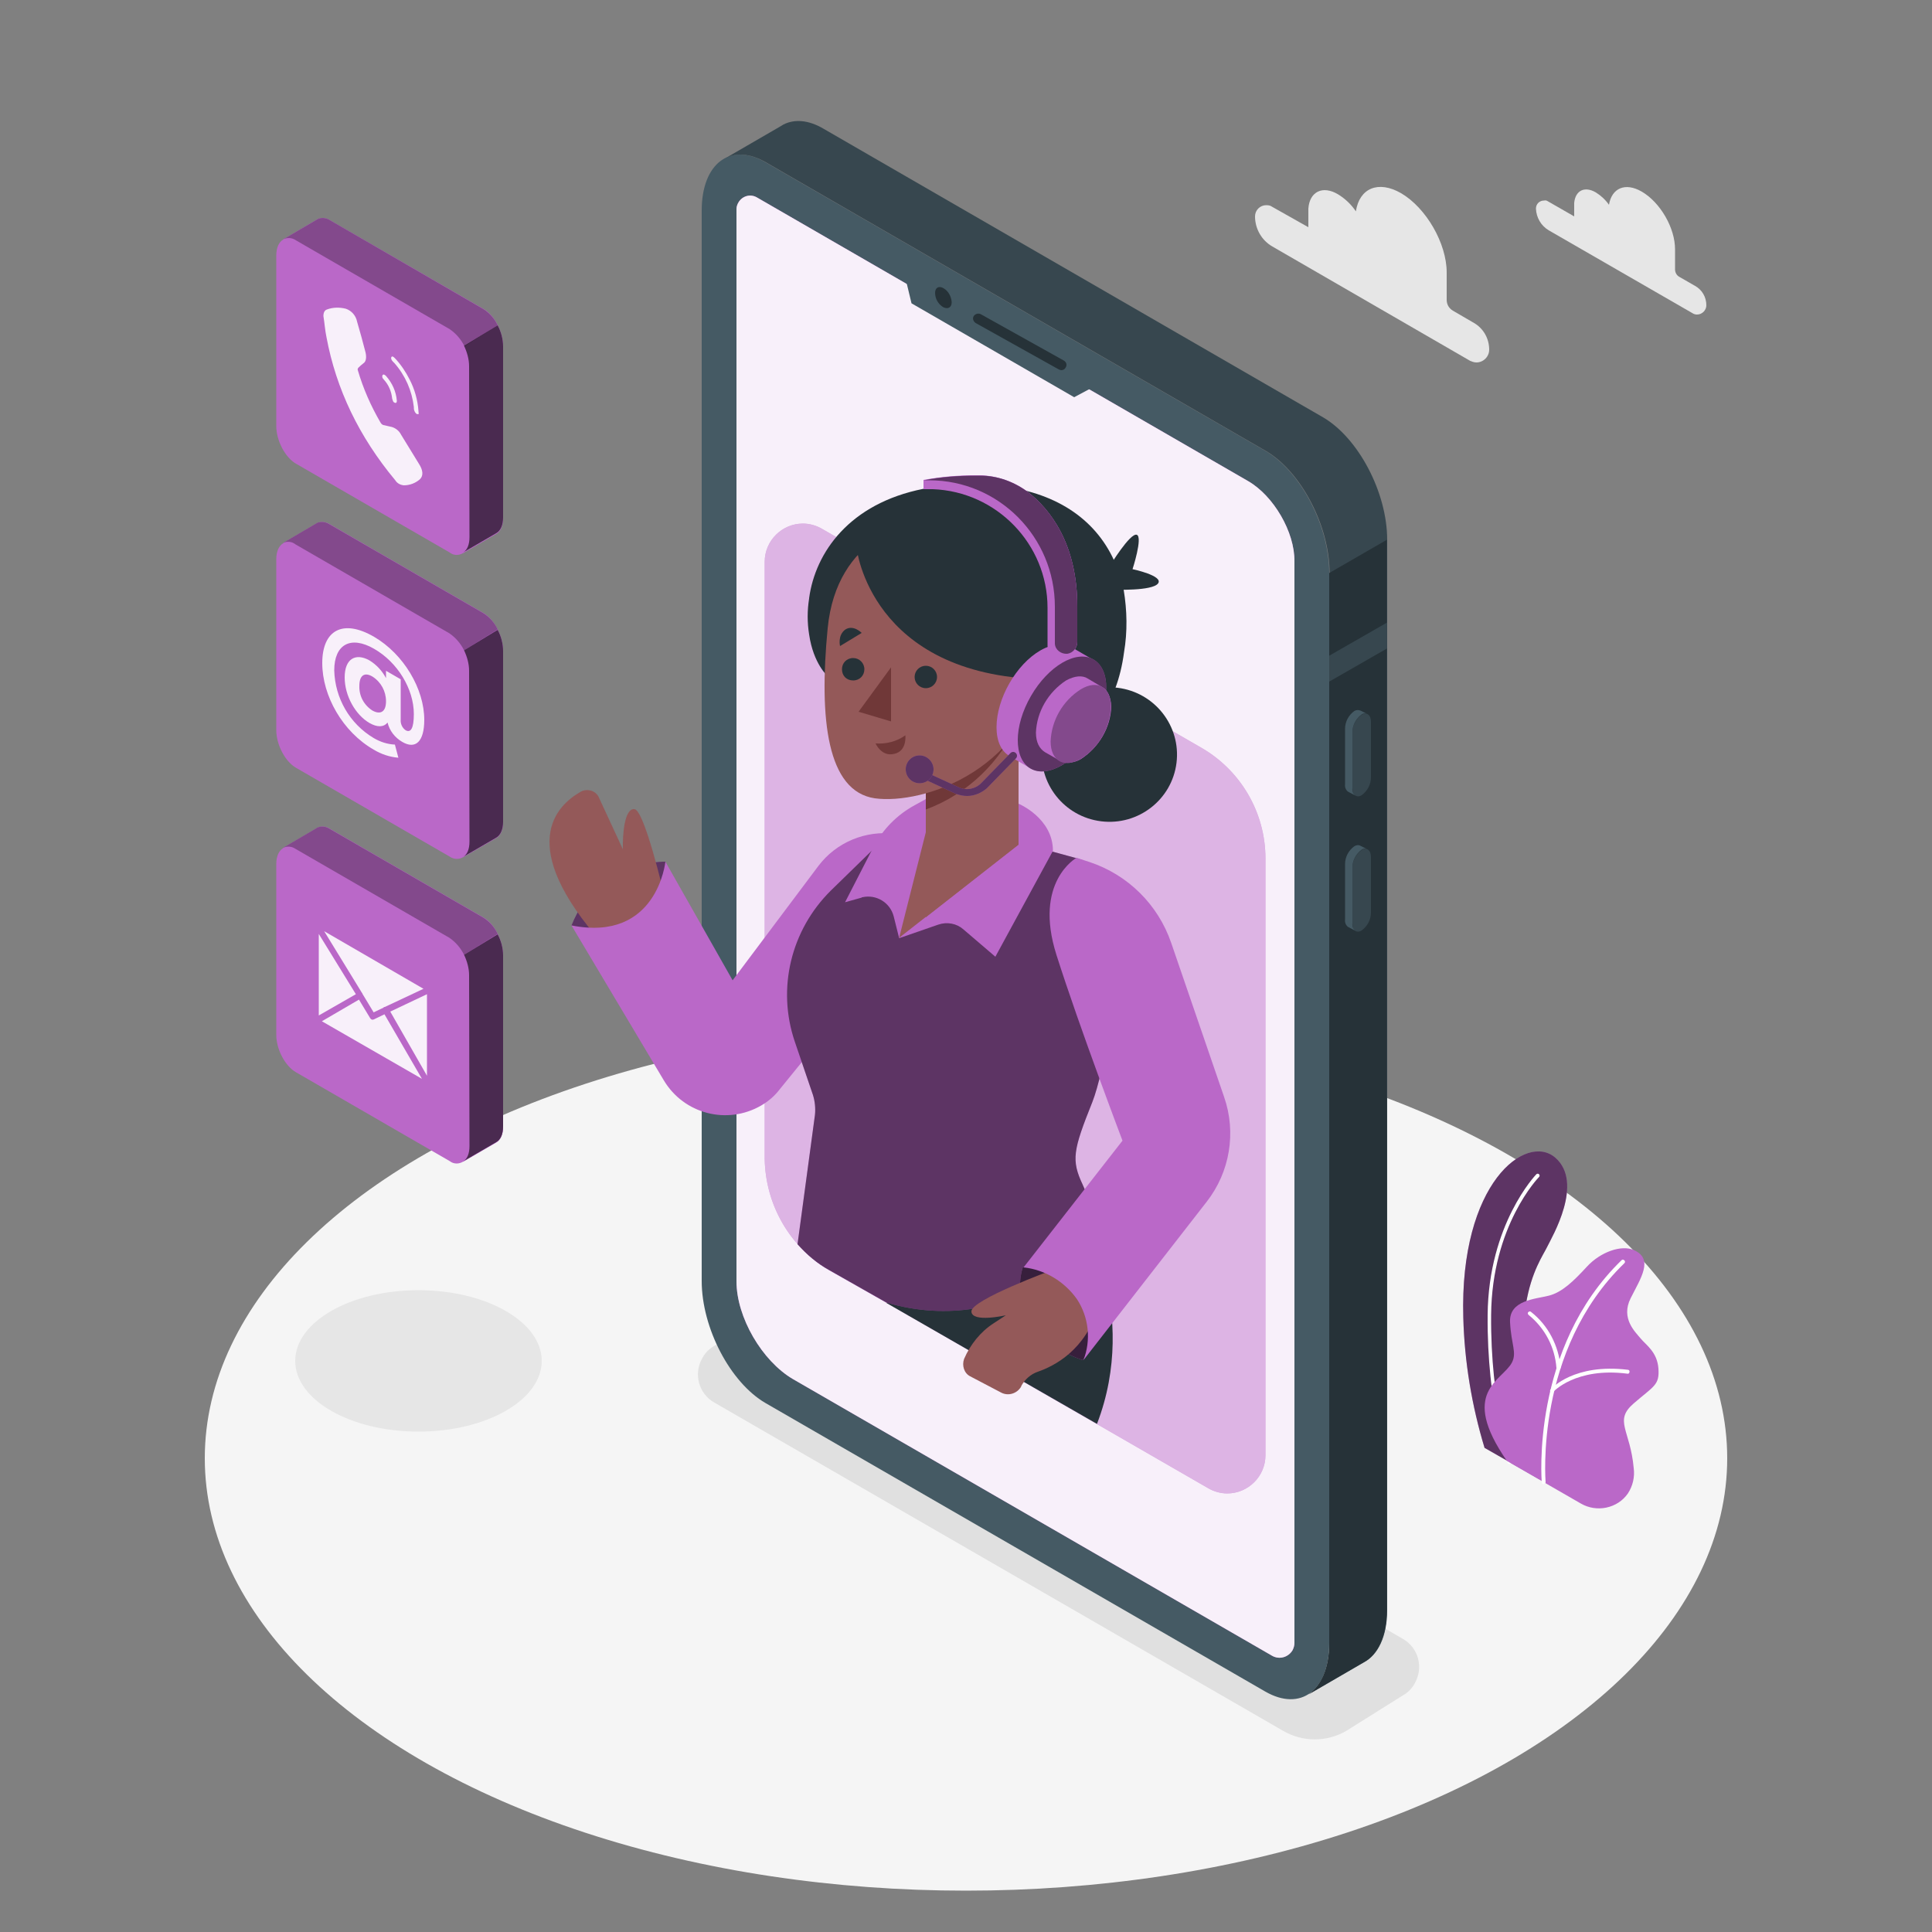 <svg xmlns="http://www.w3.org/2000/svg" xmlns:xlink="http://www.w3.org/1999/xlink" id="Layer_1" x="0px" y="0px" viewBox="0 0 500 500" style="enable-background:new 0 0 500 500;" xml:space="preserve"><rect x="0" y="0" width="500" height="500" fill="#808080" stroke="none"/><style type="text/css">	.st0{fill:#F5F5F5;}	.st1{fill:#E0E0E0;}	.st2{fill:#E6E6E6;}	.st3{fill:#BA68C8;}	.st4{opacity:0.5;enable-background:new    ;}	.st5{fill:#FFFFFF;}	.st6{fill:#455A64;}	.st7{fill:#37474F;}	.st8{fill:#263238;}	.st9{opacity:0.9;fill:#FFFFFF;enable-background:new    ;}	.st10{opacity:0.5;fill:#FFFFFF;enable-background:new    ;}	.st11{fill:#945959;}	.st12{fill:#703838;}	.st13{opacity:0.3;enable-background:new    ;}	.st14{opacity:0.7;enable-background:new    ;}	.st15{opacity:0.6;enable-background:new    ;}	.st16{opacity:0.9;}</style><g id="freepik--Floor--inject-305">	<ellipse class="st0" cx="250" cy="377.4" rx="197" ry="111.9"></ellipse></g><g id="freepik--Shadows--inject-305">	<path class="st1" d="M332,447.9L184.9,363c-4.1-2.3-5.5-7.5-3.1-11.6c0.7-1.3,1.8-2.4,3.1-3.1l14.5-9.1c5.1-2.9,11.4-2.9,16.5,0  L363,424.1c4.1,2.3,5.5,7.5,3.1,11.6c-0.7,1.3-1.8,2.4-3.1,3.1l-14.5,9.1C343.4,450.9,337.1,450.9,332,447.9z"></path>	<ellipse class="st2" cx="108.3" cy="352.2" rx="31.9" ry="18.3"></ellipse></g><g id="freepik--Plants--inject-305">	<path class="st3" d="M384.2,374.7l14,8c0,0-7.1-22.5-3.3-45.1c1.4-8.6,4.5-12.8,5.6-15.1s9.5-16.4,2-22.9s-24.8,6.5-23.8,41.4  C379,352.4,380.9,363.8,384.2,374.7z"></path>	<path class="st4" d="M384.2,374.7l14,8c0,0-7.1-22.5-3.3-45.1c1.4-8.6,4.5-12.8,5.6-15.1s9.5-16.4,2-22.9s-24.8,6.5-23.8,41.4  C379,352.4,380.9,363.8,384.2,374.7z"></path>	<path class="st5" d="M390.7,378.9c-0.2,0-0.4-0.1-0.5-0.3c0-0.1-5.4-14.8-5.2-38.3s12.5-36.3,12.6-36.4c0.2-0.2,0.5-0.2,0.7,0l0,0  c0.2,0.2,0.2,0.5,0,0.7l0,0c-0.1,0.1-12.2,12.5-12.4,35.7s5.1,37.8,5.2,37.9c0.1,0.3,0,0.5-0.3,0.6  C390.8,378.9,390.7,378.9,390.7,378.9z"></path>	<path class="st3" d="M390,378.1l19.1,11c4.1,2.4,9.5,1.3,12.2-2.6c1.3-2,1.8-4.3,1.5-6.6c-0.9-9.9-5.2-12.2,0-16.7s6.7-4.7,6.4-9  s-3.2-6.1-4.6-7.8s-5.2-5.2-2.6-10.4s6.1-10.2,0.8-12.5c-3.2-1.4-8.6,0.5-12.1,4.3s-6.4,6.6-9.8,7.5s-10.4,1.1-10.1,6.9  s1.8,7.8,0.5,10.4C388.8,357.4,377.5,360.1,390,378.1z"></path>	<path class="st5" d="M399.5,384.1c-0.3,0-0.5-0.2-0.5-0.5s-2.9-34.7,20.7-57.5c0.2-0.2,0.5-0.1,0.7,0.1s0.2,0.5,0,0.7  c-23.3,22.5-20.4,56.4-20.4,56.7C400,383.8,399.8,384,399.5,384.1L399.5,384.1z"></path>	<path class="st5" d="M403.3,354.5c-0.3,0-0.5-0.2-0.5-0.5c-0.4-5.4-3-10.3-7.2-13.7c-0.2-0.2-0.3-0.5-0.1-0.7l0,0  c0.2-0.2,0.5-0.3,0.7-0.1l0,0c4.5,3.5,7.2,8.8,7.7,14.5C403.8,354.3,403.6,354.5,403.3,354.5L403.3,354.5z"></path>	<path class="st5" d="M401.6,360.4c-0.1,0-0.2,0-0.3-0.1c-0.2-0.2-0.2-0.5,0-0.7c0.2-0.3,6.1-6.8,20-5.1c0.3,0,0.5,0.3,0.4,0.6  c0,0.3-0.3,0.5-0.6,0.4c-13.3-1.7-19.1,4.7-19.1,4.7C401.9,360.3,401.8,360.4,401.6,360.4z"></path></g><g id="freepik--Device--inject-305">	<path class="st6" d="M327.5,437.8l-129.4-74.7c-9.1-5.3-16.5-19.4-16.5-31.6v-277c0-12.2,7.4-17.8,16.5-12.5l129.4,74.7  c9.1,5.3,16.5,19.4,16.5,31.6v277C344,437.5,336.6,443,327.5,437.8z"></path>	<path class="st7" d="M342.4,108L213.1,33.3c-3.9-2.3-7.5-2.5-10.3-1.1l0,0c-0.3,0.2-0.7,0.4-1,0.6l-14.5,8.4  c2.9-1.8,6.7-1.6,10.9,0.8l129.4,74.7c9.1,5.3,16.5,19.4,16.5,31.6v277c0,6.4-2.1,11-5.4,13.2l14.3-8.3l0,0c3.6-1.9,6-6.7,6-13.5  v-277C359,127.4,351.5,113.3,342.4,108z"></path>	<path class="st8" d="M344,148.3v277c0,6.4-2.1,11-5.4,13.2l14.3-8.3l0,0c3.6-1.9,6-6.7,6-13.5v-277L344,148.3L344,148.3z"></path>	<polygon class="st7" points="359,161.1 344,169.7 344,176.4 359,167.8  "></polygon>	<path class="st7" d="M352.4,205.8L352.4,205.8c-1.3,0.8-2.4-0.1-2.4-1.8v-14.4c0-1.8,0.9-3.5,2.4-4.6l0,0c1.3-0.8,2.4,0,2.4,1.8  v14.4C354.8,203,353.9,204.7,352.4,205.8z"></path>	<path class="st6" d="M350,204v-14.5c0-1.8,0.9-3.5,2.4-4.6c0.4-0.3,1-0.4,1.5-0.1l0,0l-1.8-0.9l0,0c-0.5-0.2-1.1-0.2-1.6,0.1  c-1.5,1.1-2.4,2.8-2.4,4.6V203c-0.1,0.7,0.2,1.5,0.8,1.9l0,0l1.9,1l0,0C350.2,205.5,349.9,204.7,350,204z"></path>	<path class="st7" d="M352.4,240.8L352.4,240.8c-1.3,0.8-2.4,0-2.4-1.8v-14.4c0-1.8,0.9-3.5,2.4-4.6l0,0c1.3-0.8,2.4,0,2.4,1.8v14.4  C354.8,238,353.9,239.7,352.4,240.8z"></path>	<path class="st6" d="M350,238.9v-14.4c0-1.8,0.9-3.5,2.4-4.6c0.4-0.3,1-0.4,1.5-0.1l0,0l-1.8-0.9l0,0c-0.5-0.3-1.1-0.2-1.6,0.1  c-1.5,1.1-2.4,2.8-2.4,4.6V238c-0.1,0.7,0.2,1.5,0.8,1.9l0,0l1.9,1l0,0C350.2,240.5,349.9,239.7,350,238.9z"></path>	<path class="st3" d="M323,124.5L195.9,51.1c-1.7-1-3.8-0.4-4.8,1.3c-0.3,0.5-0.5,1.1-0.5,1.7v277.5c0,9.3,6.6,20.6,14.6,25.3  l124,71.6c1.9,1.1,4.2,0.4,5.3-1.4c0.3-0.6,0.5-1.2,0.5-1.9V145.3C335.1,137.7,329.6,128.3,323,124.5z"></path>	<path class="st9" d="M323,124.5L195.9,51.1c-1.7-1-3.8-0.4-4.8,1.3c-0.3,0.5-0.5,1.1-0.5,1.7v277.5c0,9.3,6.6,20.6,14.6,25.3  l124,71.6c1.9,1.1,4.2,0.4,5.3-1.4c0.3-0.6,0.5-1.2,0.5-1.9V145.3C335.1,137.7,329.6,128.3,323,124.5z"></path>	<polygon class="st6" points="233.9,70.2 235.9,78.5 278,102.8 285.3,98.9  "></polygon>	<path class="st8" d="M246.3,78.2c0,1.4-1,1.9-2.2,1.3c-1.3-0.8-2.1-2.2-2.1-3.7c0-1.4,1-1.9,2.2-1.2  C245.4,75.3,246.2,76.7,246.3,78.2z"></path>	<path class="st8" d="M274.7,95.8c-0.2,0-0.5-0.1-0.7-0.2l-21.5-12c-0.6-0.4-0.9-1.2-0.5-1.8c0.4-0.6,1.2-0.8,1.8-0.5l21.5,12  c0.7,0.4,0.9,1.2,0.5,1.8C275.6,95.5,275.2,95.8,274.7,95.8z"></path></g><g id="freepik--Character--inject-305">	<path class="st3" d="M327.5,222.2v154.4c0,5.5-4.5,9.9-9.9,9.9c-1.7,0-3.5-0.5-5-1.4l-83.1-47.9l-14.8-8.4  c-10.3-6-16.6-17-16.8-28.9V145.4c0-5.5,4.5-9.9,9.9-9.9c1.7,0,3.5,0.5,5,1.4l97.9,56.5C321.1,199.3,327.5,210.3,327.5,222.2z"></path>	<path class="st10" d="M327.5,222.2v154.4c0,5.5-4.5,9.9-9.9,9.9c-1.7,0-3.5-0.5-5-1.4l-83.1-47.9l-14.8-8.4  c-10.3-6-16.6-17-16.8-28.9V145.4c0-5.5,4.5-9.9,9.9-9.9c1.7,0,3.5,0.5,5,1.4l97.9,56.5C321.1,199.3,327.5,210.3,327.5,222.2z"></path>	<path class="st8" d="M279.6,313.6c0,0,15.5,25.8,4.3,54.9l-54.5-31.3L279.6,313.6z"></path>			<ellipse transform="matrix(0.122 -0.993 0.993 0.122 58.044 456.525)" class="st8" cx="287.1" cy="195.4" rx="17.4" ry="17.5"></ellipse>	<path class="st8" d="M287.2,146.5c0,0,5.3-8.7,7-8.1c1.6,0.6-1.1,8.9-1.1,8.9s8.1,1.7,6.6,3.7s-11.4,1.6-11.4,1.6L287.2,146.5z"></path>	<path class="st8" d="M290.9,168.8c-3.7,28-27.3,28-27.3,28L214.2,175c0,0-3.7-3.2-4.8-10.8c-0.5-3.1-0.5-6.2,0-9.3v-0.1  c1.6-11.8,10.4-24.5,29.6-28.3c4.2-0.9,8.4-1.2,12.8-1.2c2.1,0,4.1,0.1,6.2,0.4c14.9,1.5,25.3,8.4,30.3,19.3c1.1,2.5,2,5,2.5,7.6  C291.7,158,291.8,163.5,290.9,168.8z"></path>	<path class="st3" d="M172.2,223c0,0-17.5-0.6-24.3,16.5c0,0,7.5,5,17.3,0C174.9,234.5,172.2,223,172.2,223z"></path>	<path class="st4" d="M172.2,223c0,0-17.5-0.6-24.3,16.5c0,0,7.5,5,17.3,0C174.9,234.5,172.2,223,172.2,223z"></path>	<path class="st11" d="M171.8,231.3c0,0-5-21.6-7.6-21.9s-3.1,6.6-3,10.4l-6.2-13.4c-0.7-1.7-2.9-2.4-4.5-1.6c-0.1,0-0.1,0-0.2,0.1  c-6.2,3.5-17.1,13.8,5.8,39.5L171.8,231.3z"></path>	<path class="st3" d="M235.4,216.3l-3.7-0.5c-7.7-1-15.3,2.2-19.9,8.3l-22.2,29.6L172.2,223c0,0-2.1,20.9-24.3,16.5l23.9,40.1  c5.2,8.7,16.4,11.6,25.2,6.5c1.9-1.1,3.5-2.5,4.8-4.2l20.4-25.1L235.4,216.3z"></path>	<path class="st3" d="M282.7,285.2c-5,12.5-5.5,15-2.5,21.4c2.1,4.6,3.7,9.4,5,14.4c0,0-23,25.8-55.8,16.1l-14.8-8.4  c-3.1-1.7-5.8-4-8.2-6.7l4.5-33.4c0.2-1.7,0-3.6-0.5-5.2l-4.7-13.8c-4.7-13.8-1-28.9,9.3-39.1l15.8-15.4l41.6,5.3l6.2,1.7  c8.4,2.5,13.8,10.7,12.5,19.4C289.1,256,285.8,277.3,282.7,285.2z"></path>	<path class="st4" d="M282.7,285.2c-5,12.5-5.5,15-2.5,21.4c2.1,4.6,3.7,9.4,5,14.4c0,0-23,25.8-55.8,16.1l-14.8-8.4  c-3.1-1.7-5.8-4-8.2-6.7l4.5-33.4c0.2-1.7,0-3.6-0.5-5.2l-4.7-13.8c-4.7-13.8-1-28.9,9.3-39.1l15.8-15.4l41.6,5.3l6.2,1.7  c8.4,2.5,13.8,10.7,12.5,19.4C289.1,256,285.8,277.3,282.7,285.2z"></path>	<path class="st3" d="M257.6,247.6l-8.3-7.1c-1.7-1.5-4.2-2-6.5-1.2l-10.1,3.5l-1.4-5.6c-0.9-3.6-4.5-5.8-8.1-5  c-0.1,0-0.2,0-0.2,0.1l-4.3,1.2l7.3-14.2c2.4-4.6,6.1-8.4,10.7-10.9l2.9-1.6l24,1.2c0,0,8.9,3.7,8.9,12.2L257.6,247.6"></path>	<polygon class="st11" points="263.6,218.6 239.6,237.4 239.6,177.9 263.6,177.9  "></polygon>	<polygon class="st11" points="240,213.8 232.7,242.7 263.5,218.6  "></polygon>	<path class="st12" d="M239.6,209.5c10.8-4,19.4-12.3,24-22.9v-8.8h-24V209.5z"></path>	<path class="st11" d="M244.9,133.8c-9.1,0-28.4,5.1-30.7,28.8s-0.1,42.2,12.2,44c12.3,1.7,40.7-7.1,44.6-37.9  C274.8,137.9,253.7,133.8,244.9,133.8z"></path>	<polygon class="st12" points="230.6,172.7 230.6,186.7 222.2,184.2  "></polygon>	<circle class="st8" cx="239.6" cy="175.2" r="2.9"></circle>	<path class="st8" d="M223.7,173.2c0,1.6-1.2,2.9-2.9,2.9s-2.9-1.2-2.9-2.9c0-1.6,1.2-2.9,2.9-2.9  C222.4,170.3,223.7,171.6,223.7,173.2L223.7,173.2z"></path>	<path class="st8" d="M217.4,167.2l5.6-3.4c0,0-2.1-2.2-4.2-0.9C216.7,164.4,217.4,167.2,217.4,167.2z"></path>	<path class="st12" d="M226.6,192.4c2.7,0.2,5.5-0.5,7.7-2.1c0,0,0.5,4.1-2.9,4.8C228.1,195.9,226.6,192.4,226.6,192.4z"></path>	<path class="st8" d="M221.7,141.9c0,0,3.5,32.8,48.1,33.9c0,0,13.5-32.7-13.2-43.2S221.7,141.9,221.7,141.9z"></path>	<path class="st3" d="M283,170.8L283,170.8L283,170.8L283,170.8l-5.5-3.2l0,0c-2.1-1.2-5-1.1-8.2,0.7c-6.3,3.6-11.4,12.5-11.4,19.9  c0,3.6,1.2,6.2,3.4,7.5l0,0l5.3,3.1l0.4,0.1l0.1,0.1l0,0c2,1,4.7,0.7,7.7-1c6.3-3.7,11.4-12.5,11.4-19.9  C286.3,174.7,285.1,172.1,283,170.8z"></path>	<ellipse transform="matrix(0.5 -0.866 0.866 0.5 -22.632 330.451)" class="st3" cx="274.9" cy="184.8" rx="16.3" ry="9.3"></ellipse>	<ellipse transform="matrix(0.5 -0.866 0.866 0.5 -22.632 330.451)" class="st4" cx="274.9" cy="184.8" rx="16.3" ry="9.3"></ellipse>	<path class="st3" d="M285.2,177.8L285.2,177.8l-3.7-2.2l0,0c-1.4-0.9-3.4-0.7-5.6,0.5c-4.6,3-7.6,8.1-7.8,13.5  c0,2.5,0.9,4.2,2.4,5.1l0,0l3.7,2.1c0.1,0,0.1,0.1,0.2,0.1l0.1,0.1l0,0c1.7,0.6,3.7,0.4,5.3-0.6c4.6-3,7.6-8.1,7.8-13.5  C287.5,180.3,286.6,178.5,285.2,177.8z"></path>	<path class="st3" d="M287.5,182.9c-0.2,5.5-3.2,10.6-7.8,13.5c-4.3,2.5-7.8,0.5-7.8-4.5c0.2-5.5,3.2-10.6,7.8-13.5  C284,175.8,287.5,177.8,287.5,182.9z"></path>	<path class="st13" d="M287.5,182.9c-0.2,5.5-3.2,10.6-7.8,13.5c-4.3,2.5-7.8,0.5-7.8-4.5c0.2-5.5,3.2-10.6,7.8-13.5  C284,175.8,287.5,177.8,287.5,182.9z"></path>	<path class="st3" d="M266,127.3c-3.6-2.7-8-4.2-12.4-4.3h-1.1c-4.6,0-9.1,0.4-13.5,1.2c0.9,0,1.6,0,2.5,0h-2.5v2.4h2.4  c16.5,0.6,29.7,14.2,29.7,30.7v9.8c0,1.5,1.2,2.7,2.7,2.7c0.1,0,0.2,0,0.2,0h0.2l2.5-0.7l0,0c-0.1,0-0.4,0.1-0.5,0.1  c1.5-0.2,2.6-1.5,2.6-3.1V157C278.8,140.6,271.7,131.8,266,127.3z"></path>	<path class="st3" d="M250.3,206c-1,0-2-0.2-3-0.6l-7.8-3.6c-0.5-0.1-0.7-0.7-0.6-1.2c0.1-0.5,0.7-0.7,1.2-0.6c0,0,0.1,0,0.1,0.1  l7.8,3.6c2,1,4.5,0.5,6-1.1l7.5-7.7c0.4-0.4,1-0.4,1.4,0c0.4,0.4,0.4,1,0,1.4l-7.5,7.7C254,205.2,252.2,206,250.3,206z"></path>	<path class="st4" d="M250.3,206c-1,0-2-0.2-3-0.6l-7.8-3.6c-0.5-0.1-0.7-0.7-0.6-1.2c0.1-0.5,0.7-0.7,1.2-0.6c0,0,0.1,0,0.1,0.1  l7.8,3.6c2,1,4.5,0.5,6-1.1l7.5-7.7c0.4-0.4,1-0.4,1.4,0c0.4,0.4,0.4,1,0,1.4l-7.5,7.7C254,205.2,252.2,206,250.3,206z"></path>	<path class="st3" d="M241.6,199.1c0,2-1.6,3.6-3.6,3.6s-3.6-1.6-3.6-3.6c0-2,1.6-3.6,3.6-3.6l0,0  C240,195.5,241.6,197.2,241.6,199.1z"></path>	<path class="st4" d="M241.6,199.1c0,2-1.6,3.6-3.6,3.6s-3.6-1.6-3.6-3.6c0-2,1.6-3.6,3.6-3.6l0,0  C240,195.5,241.6,197.2,241.6,199.1z"></path>	<path class="st3" d="M278.8,157v9.1c0,1.5-1.1,2.9-2.6,3.1c-1.6,0.1-3.1-1-3.2-2.6c0-0.1,0-0.2,0-0.4V157c0-18-14.5-32.7-32.5-32.7  c-0.5,0-0.9,0-1.4,0c4.5-0.9,9.1-1.2,13.5-1.2h1.1c4.5,0,8.8,1.6,12.4,4.3C271.7,131.8,278.8,140.6,278.8,157z"></path>	<path class="st4" d="M278.8,157v9.1c0,1.5-1.1,2.9-2.6,3.1c-1.6,0.1-3.1-1-3.2-2.6c0-0.1,0-0.2,0-0.4V157c0-18-14.5-32.7-32.5-32.7  c-0.5,0-0.9,0-1.4,0c4.5-0.9,9.1-1.2,13.5-1.2h1.1c4.5,0,8.8,1.6,12.4,4.3C271.7,131.8,278.8,140.6,278.8,157z"></path>	<path class="st3" d="M264.7,328c0,0-6,16.5,15.5,24c0,0,7-10.3,0-18.8C273.3,324.7,264.7,328,264.7,328z"></path>	<path class="st14" d="M264.7,328c0,0-6,16.5,15.5,24c0,0,7-10.3,0-18.8C273.3,324.7,264.7,328,264.7,328z"></path>	<path class="st11" d="M272.3,328.7c0,0-21,7.7-20.9,10.7c0.1,3,8.9,1,8.9,1l-3.2,2.1c-3.4,2.2-6,5.5-7.6,9.2l0,0  c-0.6,1.7,0,3.7,1.6,4.5l8,4.2c1.9,1,4.2,0.2,5.2-1.6v-0.1l0,0c0.9-1.7,2.5-3.1,4.3-3.7c4.3-1.5,12.4-5.6,15.7-16.9L272.3,328.7z"></path>	<path class="st3" d="M278.6,222c0,0-11.2,6.2-5.2,25.1c6,18.9,17.1,48.1,17.1,48.1L264.9,328c5.6,0.6,10.6,3.7,13.8,8.2  c3.1,4.7,3.7,10.6,1.7,15.8l31.9-41c6-7.7,7.7-17.9,4.5-27.1L303.1,244c-3.4-9.9-11.2-17.6-21.1-20.9L278.6,222z"></path></g><g id="freepik--Icons--inject-305">	<path class="st3" d="M125.2,158.7l-39.8-23c-0.9-0.6-2.1-0.8-3.2-0.4l0,0c-0.1,0.1-0.2,0.1-0.3,0.2l-8.7,5.1h0.1  c-1.1,0.6-1.8,2.1-1.8,4.1V189c0,3.7,2.3,8.1,5.1,9.7l39.8,23c1,0.7,2.4,0.8,3.5,0.1c0,0-0.1,0-0.1,0.1l8.6-5l0,0  c1.1-0.6,1.8-2.1,1.8-4.1v-44.3C130.2,164.7,128,160.4,125.2,158.7z"></path>	<path class="st3" d="M128.8,162.9c-0.8-1.7-2.1-3.2-3.7-4.2l-39.8-23c-0.9-0.6-2.1-0.8-3.2-0.4l0,0c-0.1,0.1-0.2,0.1-0.3,0.2  l-8.7,5.1c1.1-0.6,2.4-0.5,3.4,0.3l39.8,23c1.6,1.1,2.9,2.6,3.8,4.4l0,0L128.8,162.9z"></path>	<path class="st3" d="M121.5,217.8c0,2-0.6,3.4-1.7,4l8.6-5l0,0c1.1-0.6,1.8-2.1,1.8-4.1v-44.2c0-1.9-0.5-3.8-1.4-5.5l-8.7,5.3l0,0  c0.8,1.7,1.3,3.5,1.3,5.3L121.5,217.8L121.5,217.8z"></path>	<path class="st13" d="M128.8,162.9c-0.8-1.7-2.1-3.2-3.7-4.2l-39.8-23c-0.9-0.6-2.1-0.8-3.2-0.4l0,0c-0.1,0.1-0.2,0.1-0.3,0.2  l-8.7,5.1c1.1-0.6,2.4-0.5,3.4,0.3l39.8,23c1.6,1.1,2.9,2.6,3.8,4.4l0,0L128.8,162.9z"></path>	<path class="st15" d="M121.5,217.8c0,2-0.6,3.4-1.7,4l8.6-5l0,0c1.1-0.6,1.8-2.1,1.8-4.1v-44.2c0-1.9-0.5-3.8-1.4-5.5l-8.7,5.3l0,0  c0.8,1.7,1.3,3.5,1.3,5.3L121.5,217.8L121.5,217.8z"></path>	<path class="st3" d="M109.8,186.3c0,5.7-2.3,7.7-5.7,5.7c-1.9-1.1-3.3-2.9-3.8-5c-1,1.2-2.6,1.3-4.7,0.1c-3.6-2.1-6.4-7-6.4-11.8  s2.8-6.4,6.4-4.4c1.8,1.1,3.3,2.7,4.3,4.6v-1.9l3.8,2.2v10.4c-0.1,1.1,0.4,2.2,1.3,2.8c1.3,0.7,2.1-0.5,2.1-4.2  c0-6.5-4.2-13.4-10.3-16.9s-10.3-1.1-10.3,5.6c0.2,7.2,4,13.8,10.2,17.5c1.7,1,3.5,1.6,5.5,1.7l0.9,3.4c-2.3-0.2-4.4-0.9-6.4-2.1  c-8-4.6-13.3-13.9-13.3-22.4s5.3-11.5,13.4-6.8C104.5,169.3,109.8,178.3,109.8,186.3z M99.9,181.5c0-2.6-1.3-5-3.5-6.4  c-2-1.2-3.4-0.4-3.4,2.4c-0.1,2.6,1.2,5,3.4,6.4C98.4,185,99.9,184.3,99.9,181.5z"></path>	<g class="st16">		<path class="st5" d="M109.8,186.3c0,5.7-2.3,7.7-5.7,5.7c-1.9-1.1-3.3-2.9-3.8-5c-1,1.2-2.6,1.3-4.7,0.1c-3.6-2.1-6.4-7-6.4-11.8   s2.8-6.4,6.4-4.4c1.8,1.1,3.3,2.7,4.3,4.6v-1.9l3.8,2.2v10.4c-0.1,1.1,0.4,2.2,1.3,2.8c1.3,0.7,2.1-0.5,2.1-4.2   c0-6.5-4.2-13.4-10.3-16.9s-10.3-1.1-10.3,5.6c0.2,7.2,4,13.8,10.2,17.5c1.7,1,3.5,1.6,5.5,1.7l0.9,3.4c-2.3-0.2-4.4-0.9-6.4-2.1   c-8-4.6-13.3-13.9-13.3-22.4s5.3-11.5,13.4-6.8C104.5,169.3,109.8,178.3,109.8,186.3z M99.9,181.5c0-2.6-1.3-5-3.5-6.4   c-2-1.2-3.4-0.4-3.4,2.4c-0.1,2.6,1.2,5,3.4,6.4C98.4,185,99.9,184.3,99.9,181.5z"></path>	</g>	<path class="st3" d="M125.2,237.5l-39.8-23c-0.9-0.6-2.1-0.8-3.2-0.3l0,0c-0.1,0.1-0.2,0.1-0.3,0.2l-8.7,5.1h0.1  c-1.1,0.6-1.8,2.1-1.8,4.1v44.2c0,3.8,2.3,8.1,5.1,9.7l39.8,23c1,0.8,2.4,0.8,3.5,0.1l-0.1,0.1l8.6-5l0,0c1.1-0.6,1.8-2,1.8-4.1  v-44.3C130.2,243.5,128,239.1,125.2,237.5z"></path>	<path class="st3" d="M128.8,241.7c-0.8-1.7-2.1-3.2-3.7-4.2l-39.8-23c-0.9-0.6-2.1-0.8-3.2-0.3l0,0c-0.1,0.1-0.2,0.1-0.3,0.2  l-8.7,5.1c1.1-0.6,2.4-0.5,3.4,0.2l39.8,23c1.6,1.1,2.9,2.6,3.8,4.4l0,0L128.8,241.7z"></path>	<path class="st3" d="M121.5,296.6c0,2-0.6,3.4-1.7,4l8.6-5l0,0c1.1-0.6,1.8-2,1.8-4.1v-44.2c0-1.9-0.5-3.8-1.4-5.5l-8.7,5.3l0,0  c0.8,1.7,1.3,3.5,1.3,5.3L121.5,296.6L121.5,296.6z"></path>	<path class="st13" d="M128.8,241.7c-0.8-1.7-2.1-3.2-3.7-4.2l-39.8-23c-0.9-0.6-2.1-0.8-3.2-0.3l0,0c-0.1,0.1-0.2,0.1-0.3,0.2  l-8.7,5.1c1.1-0.6,2.4-0.5,3.4,0.2l39.8,23c1.6,1.1,2.9,2.6,3.8,4.4l0,0L128.8,241.7z"></path>	<path class="st15" d="M121.5,296.6c0,2-0.6,3.4-1.7,4l8.6-5l0,0c1.1-0.6,1.8-2,1.8-4.1v-44.2c0-1.9-0.5-3.8-1.4-5.5l-8.7,5.3l0,0  c0.8,1.7,1.3,3.5,1.3,5.3L121.5,296.6L121.5,296.6z"></path>	<polygon class="st3" points="92.1,257.3 82.5,241.7 82.5,262.8  "></polygon>	<polygon class="st3" points="101,261.8 110.5,278.4 110.5,257.3  "></polygon>	<path class="st3" d="M83.9,241l9.8,16l0.1,0.1v0.1l2.9,4.8l2.5-1.2l0.1-0.1c0.1-0.1,0.2-0.1,0.3-0.1l10-4.7L83.9,241z"></path>	<path class="st3" d="M99.5,262.5l-2.7,1.3c-0.1,0-0.2,0.1-0.3,0.1c-0.3,0-0.5-0.1-0.7-0.4l-2.9-4.8l-9.6,5.6l25.9,14.9L99.5,262.5z  "></path>	<g class="st16">		<polygon class="st5" points="92.1,257.3 82.5,241.7 82.5,262.8   "></polygon>		<polygon class="st5" points="101,261.8 110.5,278.4 110.5,257.3   "></polygon>		<path class="st5" d="M83.9,241l9.8,16l0.1,0.1v0.1l2.9,4.8l2.5-1.2l0.1-0.1c0.1-0.1,0.2-0.1,0.3-0.1l10-4.7L83.9,241z"></path>		<path class="st5" d="M99.5,262.5l-2.7,1.3c-0.1,0-0.2,0.1-0.3,0.1c-0.3,0-0.5-0.1-0.7-0.4l-2.9-4.8l-9.6,5.6l25.9,14.9L99.5,262.5   z"></path>	</g>	<path class="st3" d="M125.2,80L85.4,57c-0.9-0.6-2.1-0.8-3.2-0.3l0,0c-0.1,0.1-0.2,0.1-0.3,0.2L73.2,62h0.1  c-1.1,0.6-1.8,2.1-1.8,4.1v44.2c0,3.7,2.3,8.1,5.1,9.7l39.8,23c1,0.8,2.4,0.8,3.5,0.1l-0.1,0.1l8.6-5l0,0c1.1-0.6,1.8-2,1.8-4.1  V89.7C130.2,85.9,128,81.6,125.2,80z"></path>	<path class="st3" d="M128.8,84.2c-0.8-1.7-2.1-3.2-3.7-4.2L85.4,57c-0.9-0.6-2.1-0.8-3.2-0.3l0,0c-0.1,0.1-0.2,0.1-0.3,0.2L73.2,62  c1.1-0.6,2.4-0.5,3.4,0.2l39.8,23c1.6,1.1,2.9,2.6,3.8,4.4l0,0L128.8,84.2z"></path>	<path class="st3" d="M121.5,139c0,2-0.6,3.4-1.7,4l8.6-5l0,0c1.1-0.6,1.8-2,1.8-4.1V89.7c0-1.9-0.5-3.8-1.4-5.5l-8.7,5.3l0,0  c0.8,1.7,1.3,3.5,1.3,5.3L121.5,139L121.5,139z"></path>	<path class="st13" d="M128.8,84.2c-0.8-1.7-2.1-3.2-3.7-4.2L85.4,57c-0.9-0.6-2.1-0.8-3.2-0.3l0,0c-0.1,0.1-0.2,0.1-0.3,0.2  L73.2,62c1.1-0.6,2.4-0.5,3.4,0.2l39.8,23c1.6,1.1,2.9,2.6,3.8,4.4l0,0L128.8,84.2z"></path>	<path class="st15" d="M121.5,139c0,2-0.6,3.4-1.7,4l8.6-5l0,0c1.1-0.6,1.8-2,1.8-4.1V89.7c0-1.9-0.5-3.8-1.4-5.5l-8.7,5.3l0,0  c0.8,1.7,1.3,3.5,1.3,5.3L121.5,139L121.5,139z"></path>	<path class="st3" d="M108.4,120c-1.5-2.5-3.1-5-4.6-7.5c-0.5-1-1.4-1.7-2.4-2c-0.7-0.2-1.5-0.3-2.2-0.5c-0.3-0.1-0.5-0.3-0.7-0.6  c-2.5-4.3-4.5-8.8-5.9-13.6c-0.1-0.2,0-0.4,0.1-0.6c0.5-0.5,1-0.9,1.5-1.3s0.7-1.4,0.4-2.7c-0.7-2.7-1.4-5.3-2.2-8  c-0.3-1.5-1.4-2.8-2.9-3.3c-1.6-0.4-3.3-0.4-4.9,0.2c-0.6,0.2-0.9,0.8-0.9,1.7c0.3,1.8,0.4,3.6,0.8,5.5c2.5,13.4,8.4,25.7,17.8,37  c0.5,0.8,1.3,1.2,2.2,1.3c1.6,0,3.1-0.6,4.2-1.6C109.6,123.1,109.5,121.7,108.4,120z"></path>	<path class="st3" d="M108.3,106.4c-0.2-2.9-1-5.7-2.3-8.2c-1-2-2.3-3.9-3.8-5.5c-0.4-0.4-0.7-0.6-0.9-0.3s0,0.8,0.4,1.2l0.4,0.4  c2.8,3.2,4.5,7.1,5,11.3c0,0.3,0,0.6,0.1,0.9s0.3,0.7,0.6,0.9c0.2,0.2,0.4,0,0.6,0C108.3,106.8,108.3,106.6,108.3,106.4z"></path>	<path class="st3" d="M99.3,98.2c1.3,1.4,2,3.1,2.2,5c0.1,0.3,0.2,0.6,0.3,0.8c0.6,0.5,0.9,0.3,0.9-0.3c-0.2-2.4-1.2-4.6-2.8-6.4  c-0.4-0.4-0.7-0.5-0.9-0.2C98.8,97.5,99,97.9,99.3,98.2z"></path>	<g class="st16">		<path class="st5" d="M108.4,120c-1.5-2.5-3.1-5-4.6-7.5c-0.5-1-1.4-1.7-2.4-2c-0.7-0.2-1.5-0.3-2.2-0.5c-0.3-0.1-0.5-0.3-0.7-0.6   c-2.5-4.3-4.5-8.8-5.9-13.6c-0.1-0.2,0-0.4,0.1-0.6c0.5-0.5,1-0.9,1.5-1.3s0.7-1.4,0.4-2.7c-0.7-2.7-1.4-5.3-2.2-8   c-0.3-1.5-1.4-2.8-2.9-3.3c-1.6-0.4-3.3-0.4-4.9,0.2c-0.6,0.2-0.9,0.8-0.9,1.7c0.3,1.8,0.4,3.6,0.8,5.5c2.5,13.4,8.4,25.7,17.8,37   c0.5,0.8,1.3,1.2,2.2,1.3c1.6,0,3.1-0.6,4.2-1.6C109.6,123.1,109.5,121.7,108.4,120z"></path>		<path class="st5" d="M108.3,106.4c-0.2-2.9-1-5.7-2.3-8.2c-1-2-2.3-3.9-3.8-5.5c-0.4-0.4-0.7-0.6-0.9-0.3s0,0.8,0.4,1.2l0.4,0.4   c2.8,3.2,4.5,7.1,5,11.3c0,0.3,0,0.6,0.1,0.9s0.3,0.7,0.6,0.9c0.2,0.2,0.4,0,0.6,0C108.3,106.8,108.3,106.6,108.3,106.4z"></path>		<path class="st5" d="M99.3,98.2c1.3,1.4,2,3.1,2.2,5c0.1,0.3,0.2,0.6,0.3,0.8c0.6,0.5,0.9,0.3,0.9-0.3c-0.2-2.4-1.2-4.6-2.8-6.4   c-0.4-0.4-0.7-0.5-0.9-0.2C98.8,97.5,99,97.9,99.3,98.2z"></path>	</g></g><g id="freepik--Clouds--inject-305">	<path class="st2" d="M329.2,53.5l9.4,5.3v-3.3c0-0.2,0-0.5,0-0.7s0-0.5,0-0.7V54l0,0c0.3-4.4,3.7-6.1,7.7-3.7  c1.8,1.1,3.4,2.6,4.6,4.4c0.9-6,5.8-8.1,11.7-4.7c6.5,3.8,11.8,13,11.8,20.5v7.1c0,1.2,0.6,2.2,1.6,2.8l5.5,3.2  c2.4,1.4,3.9,4,3.9,6.9c0,1.8-1.5,3.3-3.3,3.3c-0.6,0-1.1-0.2-1.6-0.4l-51.2-29.6c-2.8-1.6-4.5-4.6-4.5-7.8c0-1.6,1.3-2.9,2.9-2.9  C328.3,53.1,328.8,53.2,329.2,53.5z"></path>	<path class="st2" d="M400.6,52.1l6.8,3.9v-2.4c0-0.2,0-0.3,0-0.5s0-0.3,0-0.5v-0.1l0,0c0.3-3.2,2.7-4.4,5.6-2.7  c1.3,0.8,2.5,1.9,3.4,3.2c0.7-4.3,4.2-5.9,8.5-3.4c4.8,2.8,8.6,9.4,8.6,14.9v5.2c0,0.8,0.4,1.6,1.2,2l4,2.3c1.8,1,2.9,2.9,2.9,5  c0,1.3-1.1,2.4-2.4,2.4c-0.4,0-0.8-0.1-1.1-0.3l-37.3-21.5c-2-1.2-3.2-3.3-3.3-5.6c0-1.2,0.9-2.1,2.1-2.1  C400,51.8,400.3,51.9,400.6,52.1z"></path></g></svg>